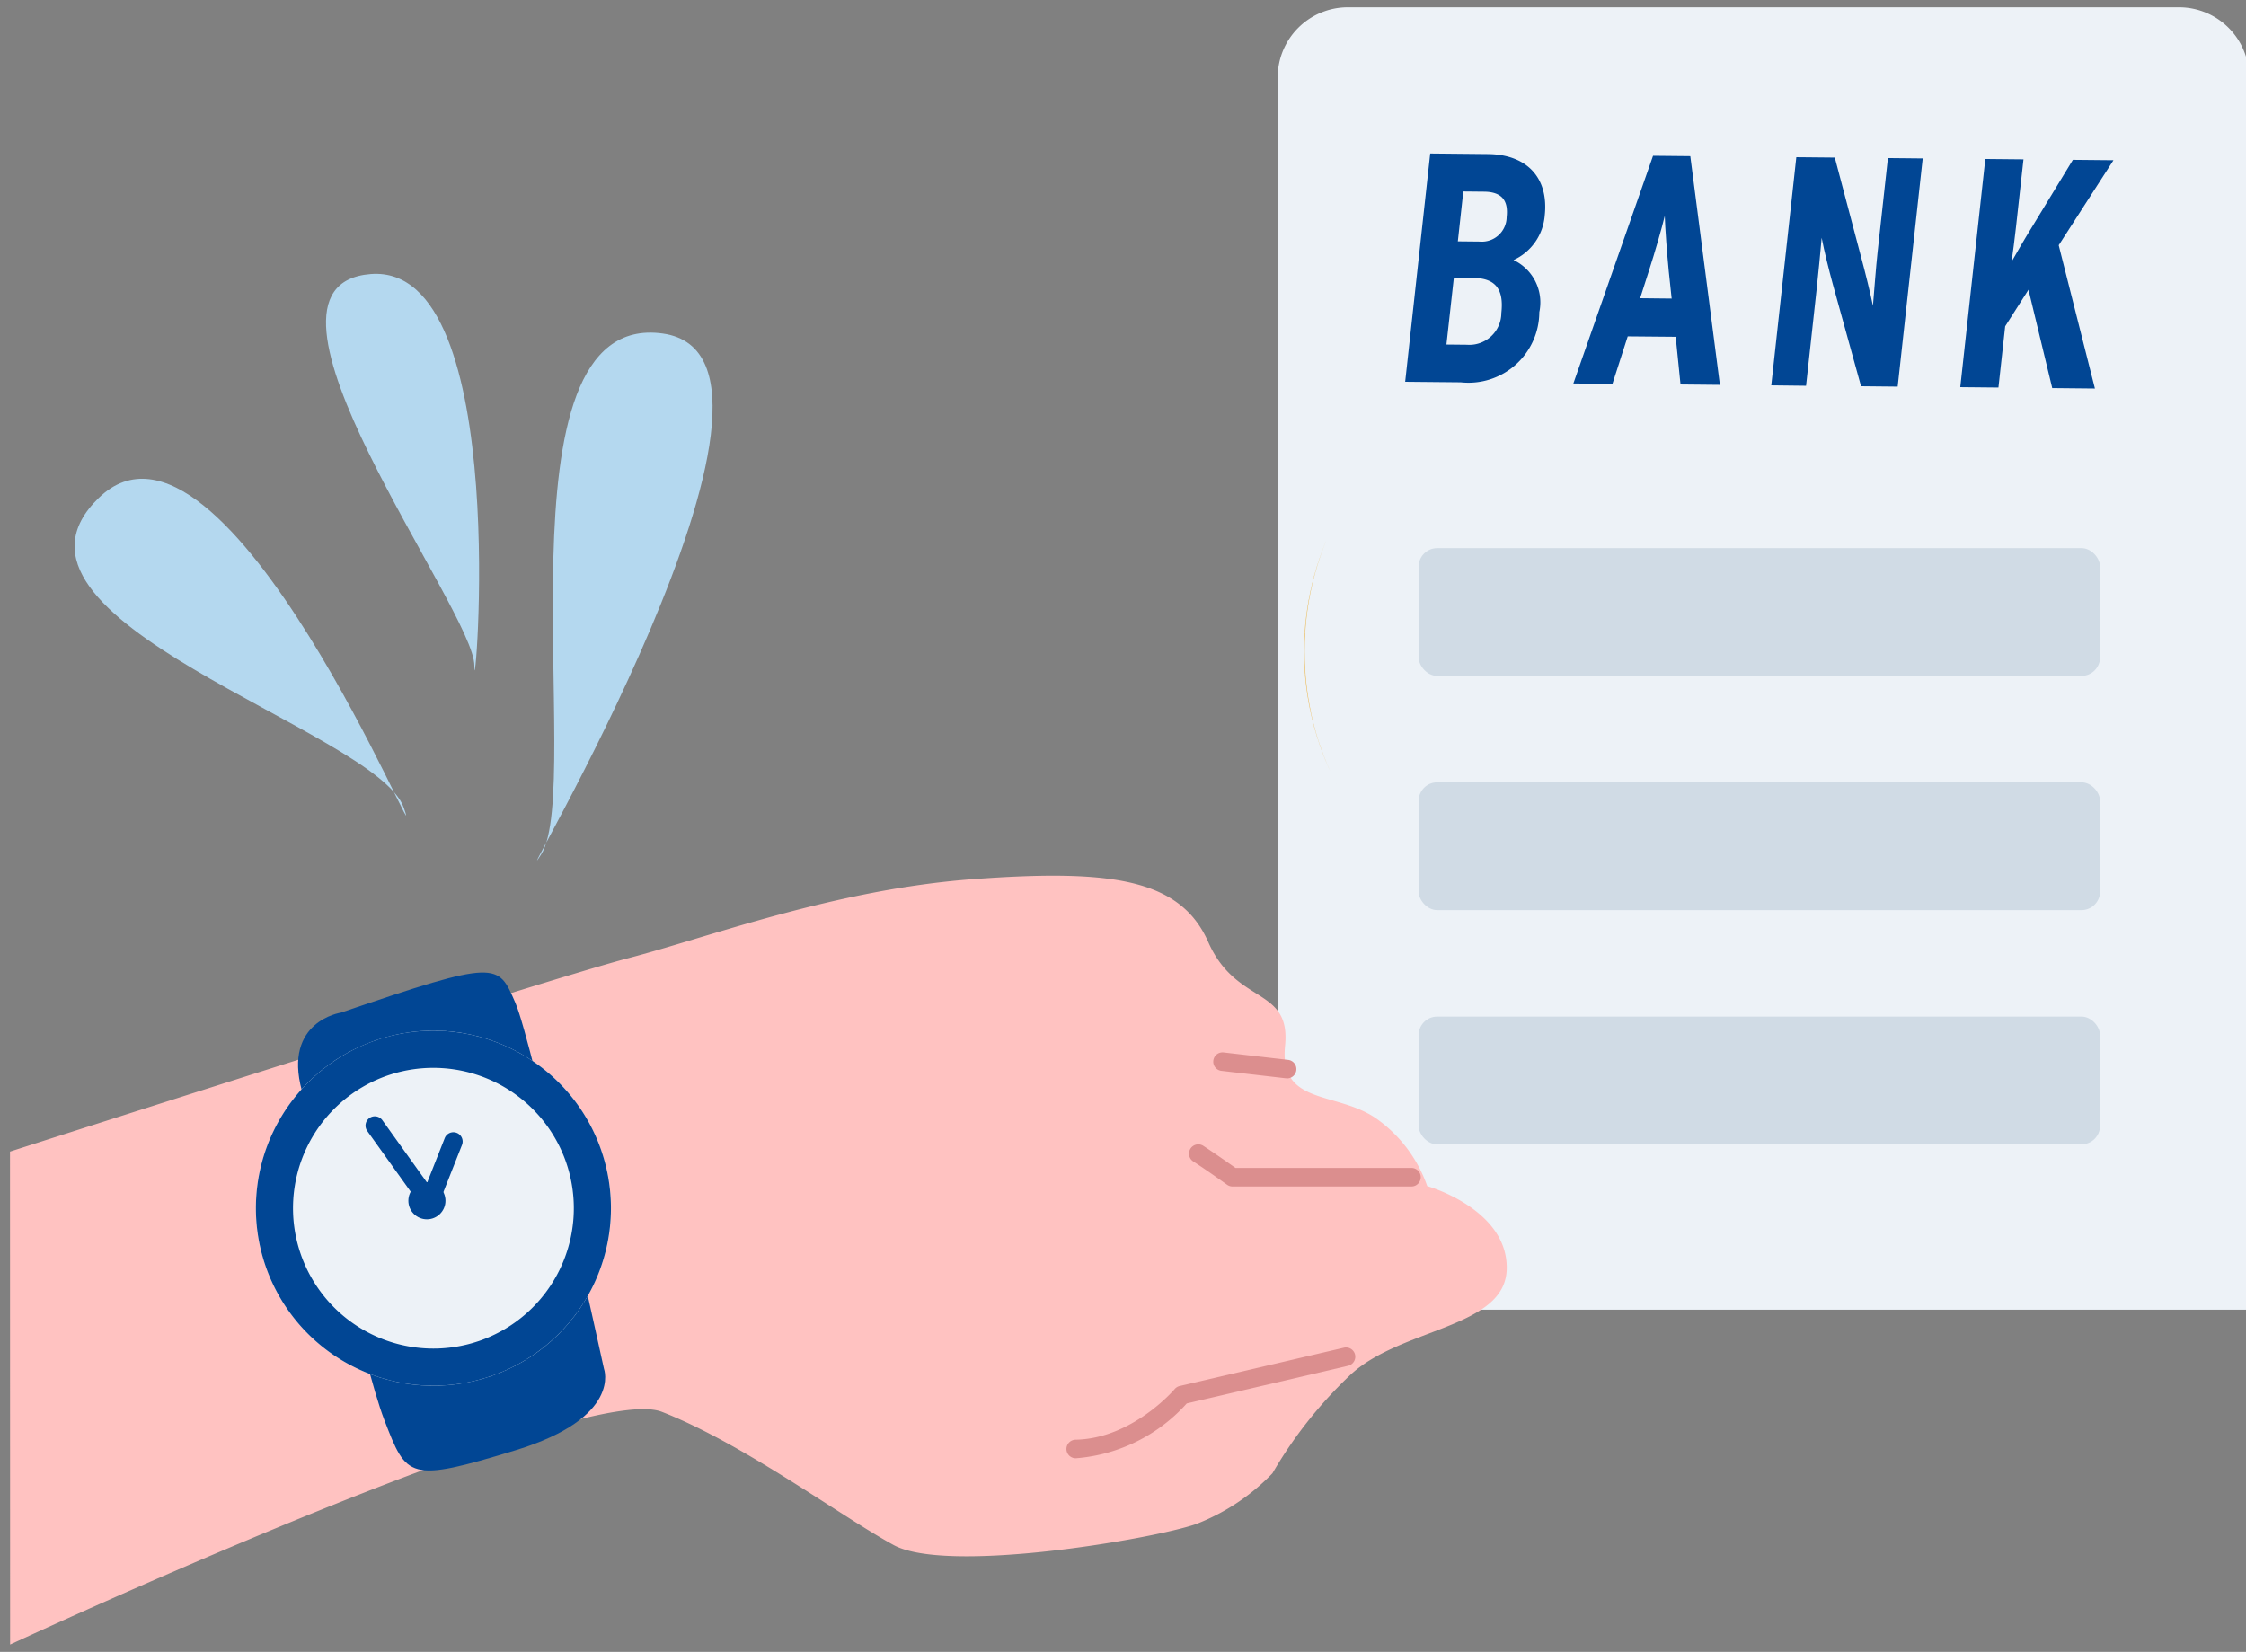 <svg xmlns="http://www.w3.org/2000/svg" xmlns:xlink="http://www.w3.org/1999/xlink" width="121" height="89" viewBox="0 0 121 89">
  <rect x="0" y="0" width="121" height="89" fill="#808080" stroke="none"/>
  <defs>
    <clipPath id="clip-path">
      <rect id="長方形_1107" data-name="長方形 1107" width="121" height="89" transform="translate(468 1367)" fill="#fff" stroke="#707070" stroke-width="1"/>
    </clipPath>
    <clipPath id="clip-path-2">
      <rect id="長方形_835" data-name="長方形 835" width="52.335" height="70.171" transform="translate(2.797)" fill="none"/>
    </clipPath>
    <clipPath id="clip-path-3">
      <path id="パス_1636" data-name="パス 1636" d="M169.856,60.007l-.02-.039.02.039M168.1,52.771a15.6,15.6,0,0,0,1.737,7.2l-.015-.029,0-.007-.021-.04c0-.006-.01-.011-.01-.02a15.481,15.481,0,0,1,0-14.2c.023-.045.047-.09.071-.134a15.591,15.591,0,0,0-1.758,7.236" transform="translate(-168.061 -45.535)" fill="none"/>
    </clipPath>
  </defs>
  <g id="img_recommend_01" transform="translate(-468 -1367)" clip-path="url(#clip-path)">
    <g id="グループ_3052" data-name="グループ 3052" transform="translate(523.807 1376.398)">
      <g id="グループ_2911" data-name="グループ 2911" transform="translate(-7.075 -9.005)">
        <g id="グループ_2910" data-name="グループ 2910" transform="translate(17.305)" clip-path="url(#clip-path-2)">
          <path id="パス_1586" data-name="パス 1586" d="M0,70.172H52.335V3.778A3.779,3.779,0,0,0,48.556,0H3.778A3.779,3.779,0,0,0,0,3.778Z" transform="translate(2.797 0)" fill="#edf2f7"/>
          <rect id="長方形_863" data-name="長方形 863" width="36.711" height="6.883" rx="1" transform="translate(10.39 41.759)" fill="#d0dbe5"/>
          <rect id="長方形_862" data-name="長方形 862" width="36.711" height="6.883" rx="1" transform="translate(10.39 29.14)" fill="#d0dbe5"/>
          <rect id="長方形_864" data-name="長方形 864" width="36.711" height="6.883" rx="1" transform="translate(10.39 54.379)" fill="#d0dbe5"/>
          <path id="パス_1587" data-name="パス 1587" d="M21.215,23.766a3.819,3.819,0,0,1-4.234,3.774l-2.993-.029,1.349-12.3,3.108.031c2.106.021,3.285,1.281,3.061,3.318a2.892,2.892,0,0,1-1.679,2.392,2.526,2.526,0,0,1,1.388,2.809m-2.045.033c.141-1.282-.322-1.867-1.523-1.879l-1.036-.01-.4,3.6,1.1.011A1.723,1.723,0,0,0,19.169,23.8m.286-5.166c.093-.843-.213-1.356-1.217-1.366l-1.118-.011-.295,2.687,1.167.012a1.337,1.337,0,0,0,1.463-1.322" transform="translate(-4.323 -7.334)" fill="#014694"/>
          <path id="パス_1588" data-name="パス 1588" d="M41.373,27.813l-2.122-.021-.261-2.569L36.407,25.2l-.824,2.559-2.105-.021L37.771,15.47l2.007.02Zm-2.6-4.65L38.618,21.7c-.093-.95-.2-2.375-.216-2.991-.151.632-.526,1.946-.85,2.946l-.477,1.49Z" transform="translate(-14.752 -7.469)" fill="#014694"/>
          <path id="パス_1589" data-name="パス 1589" d="M63.21,27.994l-1.974-.02-1.521-5.5c-.212-.776-.463-1.781-.6-2.5-.066.756-.189,2.02-.273,2.793l-.568,5.181L56.4,27.926l1.349-12.294,2.073.02,1.431,5.412c.2.74.485,1.886.624,2.573.066-.756.163-2.091.248-2.864l.559-5.094,1.875.019Z" transform="translate(-27.012 -7.555)" fill="#014694"/>
          <path id="パス_1590" data-name="パス 1590" d="M85.551,28.213l-2.3-.023-1.279-5.3L80.716,24.86l-.363,3.3-2.056-.02,1.349-12.295,2.056.02L81.3,19.5c-.079.72-.163,1.335-.239,1.879.286-.507.732-1.277,1.112-1.888l2.19-3.6,2.187.021L83.6,20.492Z" transform="translate(-38.727 -7.672)" fill="#014694"/>
        </g>
      </g>
      <g id="グループ_2915" data-name="グループ 2915" transform="translate(14.441 18.458)">
        <g id="グループ_2914" data-name="グループ 2914" clip-path="url(#clip-path-3)">
          <path id="パス_1629" data-name="パス 1629" d="M169.345,45.535l-.07.134a15.081,15.081,0,0,0-1.212,3.131l.047-.075a15.372,15.372,0,0,1,1.236-3.19" transform="translate(-167.55 -45.535)" fill="#e9bb57"/>
          <path id="パス_1630" data-name="パス 1630" d="M171.64,53.4l-.047.075a15.435,15.435,0,0,0-.483,3.007l.038-.018a15.756,15.756,0,0,1,.492-3.063" transform="translate(-171.08 -50.215)" fill="#e9b954"/>
          <path id="パス_1631" data-name="パス 1631" d="M172.346,60.961l-.038.018q-.029.479-.029.965,0,.615.047,1.219l.038.023q-.047-.614-.048-1.242,0-.5.03-.983" transform="translate(-172.279 -54.708)" fill="#eab852"/>
          <path id="パス_1632" data-name="パス 1632" d="M171.646,66.416l-.038-.023a15.506,15.506,0,0,0,.267,1.9l.043.059a15.77,15.77,0,0,1-.272-1.94" transform="translate(-171.561 -57.938)" fill="#ebb74f"/>
          <path id="パス_1633" data-name="パス 1633" d="M170.385,71.15l-.043-.059a15.221,15.221,0,0,0,.5,1.859l.053.094a15.57,15.57,0,0,1-.513-1.894" transform="translate(-170.028 -60.732)" fill="#ebb54c"/>
          <path id="パス_1634" data-name="パス 1634" d="M168.249,75.77l-.053-.094a15.072,15.072,0,0,0,.854,2.016l.069.132a15.307,15.307,0,0,1-.87-2.054" transform="translate(-167.378 -63.458)" fill="#ecb449"/>
          <path id="パス_1635" data-name="パス 1635" d="M168.13,80.781l-.069-.132.054.1.07.134-.055-.106" transform="translate(-166.39 -66.415)" fill="#edb347"/>
        </g>
      </g>
    </g>
    <g id="グループ_3749" data-name="グループ 3749" transform="translate(7 4.695)">
      <path id="パス_3381" data-name="パス 3381" d="M437.613,1428.239s22.639-20.237,26.147-23.034,8.684-7.933,15.251-11.459,10.19-4.569,12.956-2.059,5.039.365,6.047,3.417,3.47,1.137,6,1.567a7.473,7.473,0,0,1,4.067,2.223s4.469-.643,5.724,2.332-3.976,5.223-5.4,8.711a23.551,23.551,0,0,0-1.646,6.475,11.418,11.418,0,0,1-2.657,4.183c-1.823,1.7-11.141,7.912-14.412,7.644s-9.569-1.694-14.308-1.476-26.965,25.724-26.965,25.724" transform="matrix(0.914, 0.407, -0.407, 0.914, 642.854, -59.168)" fill="#ffc2c1"/>
      <path id="パス_3382" data-name="パス 3382" d="M479.366,1416.864c8.491-2.9,8.465-2.68,9.4-.525s4.772,19.712,4.772,19.712,1,2.635-4.772,4.395-5.854,1.492-7.058-1.626-3.435-14.027-4.448-17.762S479.366,1416.864,479.366,1416.864Z" fill="#014694"/>
      <circle id="楕円形_273" data-name="楕円形 273" cx="9.564" cy="9.564" r="9.564" transform="translate(472.193 1421.472) rotate(-19)" fill="#edf2f7"/>
      <path id="楕円形_273_-_アウトライン" data-name="楕円形 273 - アウトライン" d="M9.564,2a7.564,7.564,0,1,0,7.564,7.564A7.573,7.573,0,0,0,9.564,2m0-2A9.564,9.564,0,1,1,0,9.564,9.564,9.564,0,0,1,9.564,0Z" transform="translate(472.193 1421.472) rotate(-19)" fill="#014694"/>
      <circle id="楕円形_274" data-name="楕円形 274" cx="1" cy="1" r="1" transform="translate(483 1426)" fill="#014694"/>
      <path id="パス_3383" data-name="パス 3383" d="M484.138,1427.566a.5.5,0,0,1-.406-.209l-2.951-4.122a.5.5,0,0,1,.813-.582l2.417,3.375.952-2.412a.5.5,0,0,1,.93.367l-1.289,3.267a.5.5,0,0,1-.4.313A.494.494,0,0,1,484.138,1427.566Z" fill="#014694"/>
      <path id="パス_3384" data-name="パス 3384" d="M531.312,1421.4a.524.524,0,0,1-.058,0l-3.462-.4a.5.5,0,0,1,.115-.993l3.462.4a.5.5,0,0,1-.057,1Z" transform="translate(-1 -1)" fill="#dc8e8e"/>
      <path id="パス_3385" data-name="パス 3385" d="M537.041,1426.232H527.4a.5.5,0,0,1-.292-.094c-.011-.008-1.094-.785-1.823-1.256a.5.5,0,0,1,.543-.84c.6.391,1.417.965,1.732,1.189h9.48a.5.5,0,0,1,0,1Z" fill="#db8e8e"/>
      <path id="パス_3386" data-name="パス 3386" d="M518.957,1440.875a.5.5,0,0,1-.009-1c3.051-.057,5.313-2.7,5.336-2.728a.5.5,0,0,1,.269-.165l8.848-2.065a.5.5,0,1,1,.227.974l-8.693,2.029a8.956,8.956,0,0,1-5.968,2.955Z" fill="#db8e8e"/>
    </g>
    <path id="パス_3387" data-name="パス 3387" d="M510.589,1411.964c-2.382,3.722,15.913-26.762,6.555-28.074S512.971,1408.243,510.589,1411.964Z" transform="translate(-13.44 1.08)" fill="#b4d8ef"/>
    <path id="パス_3389" data-name="パス 3389" d="M514.107,1407.1c-2.382,3.722,12.394-21.894,3.037-23.207S516.489,1403.375,514.107,1407.1Z" transform="matrix(0.616, -0.788, 0.788, 0.616, -935.737, 948.848)" fill="#b4d8ef"/>
    <path id="パス_3388" data-name="パス 3388" d="M503.363,1401.067c.214,2.946.253-21.826-7.4-20.547S503.149,1398.121,503.363,1401.067Z" transform="matrix(0.996, 0.087, -0.087, 0.996, 114.099, -36.381)" fill="#b4d8ef"/>
  </g>
</svg>
